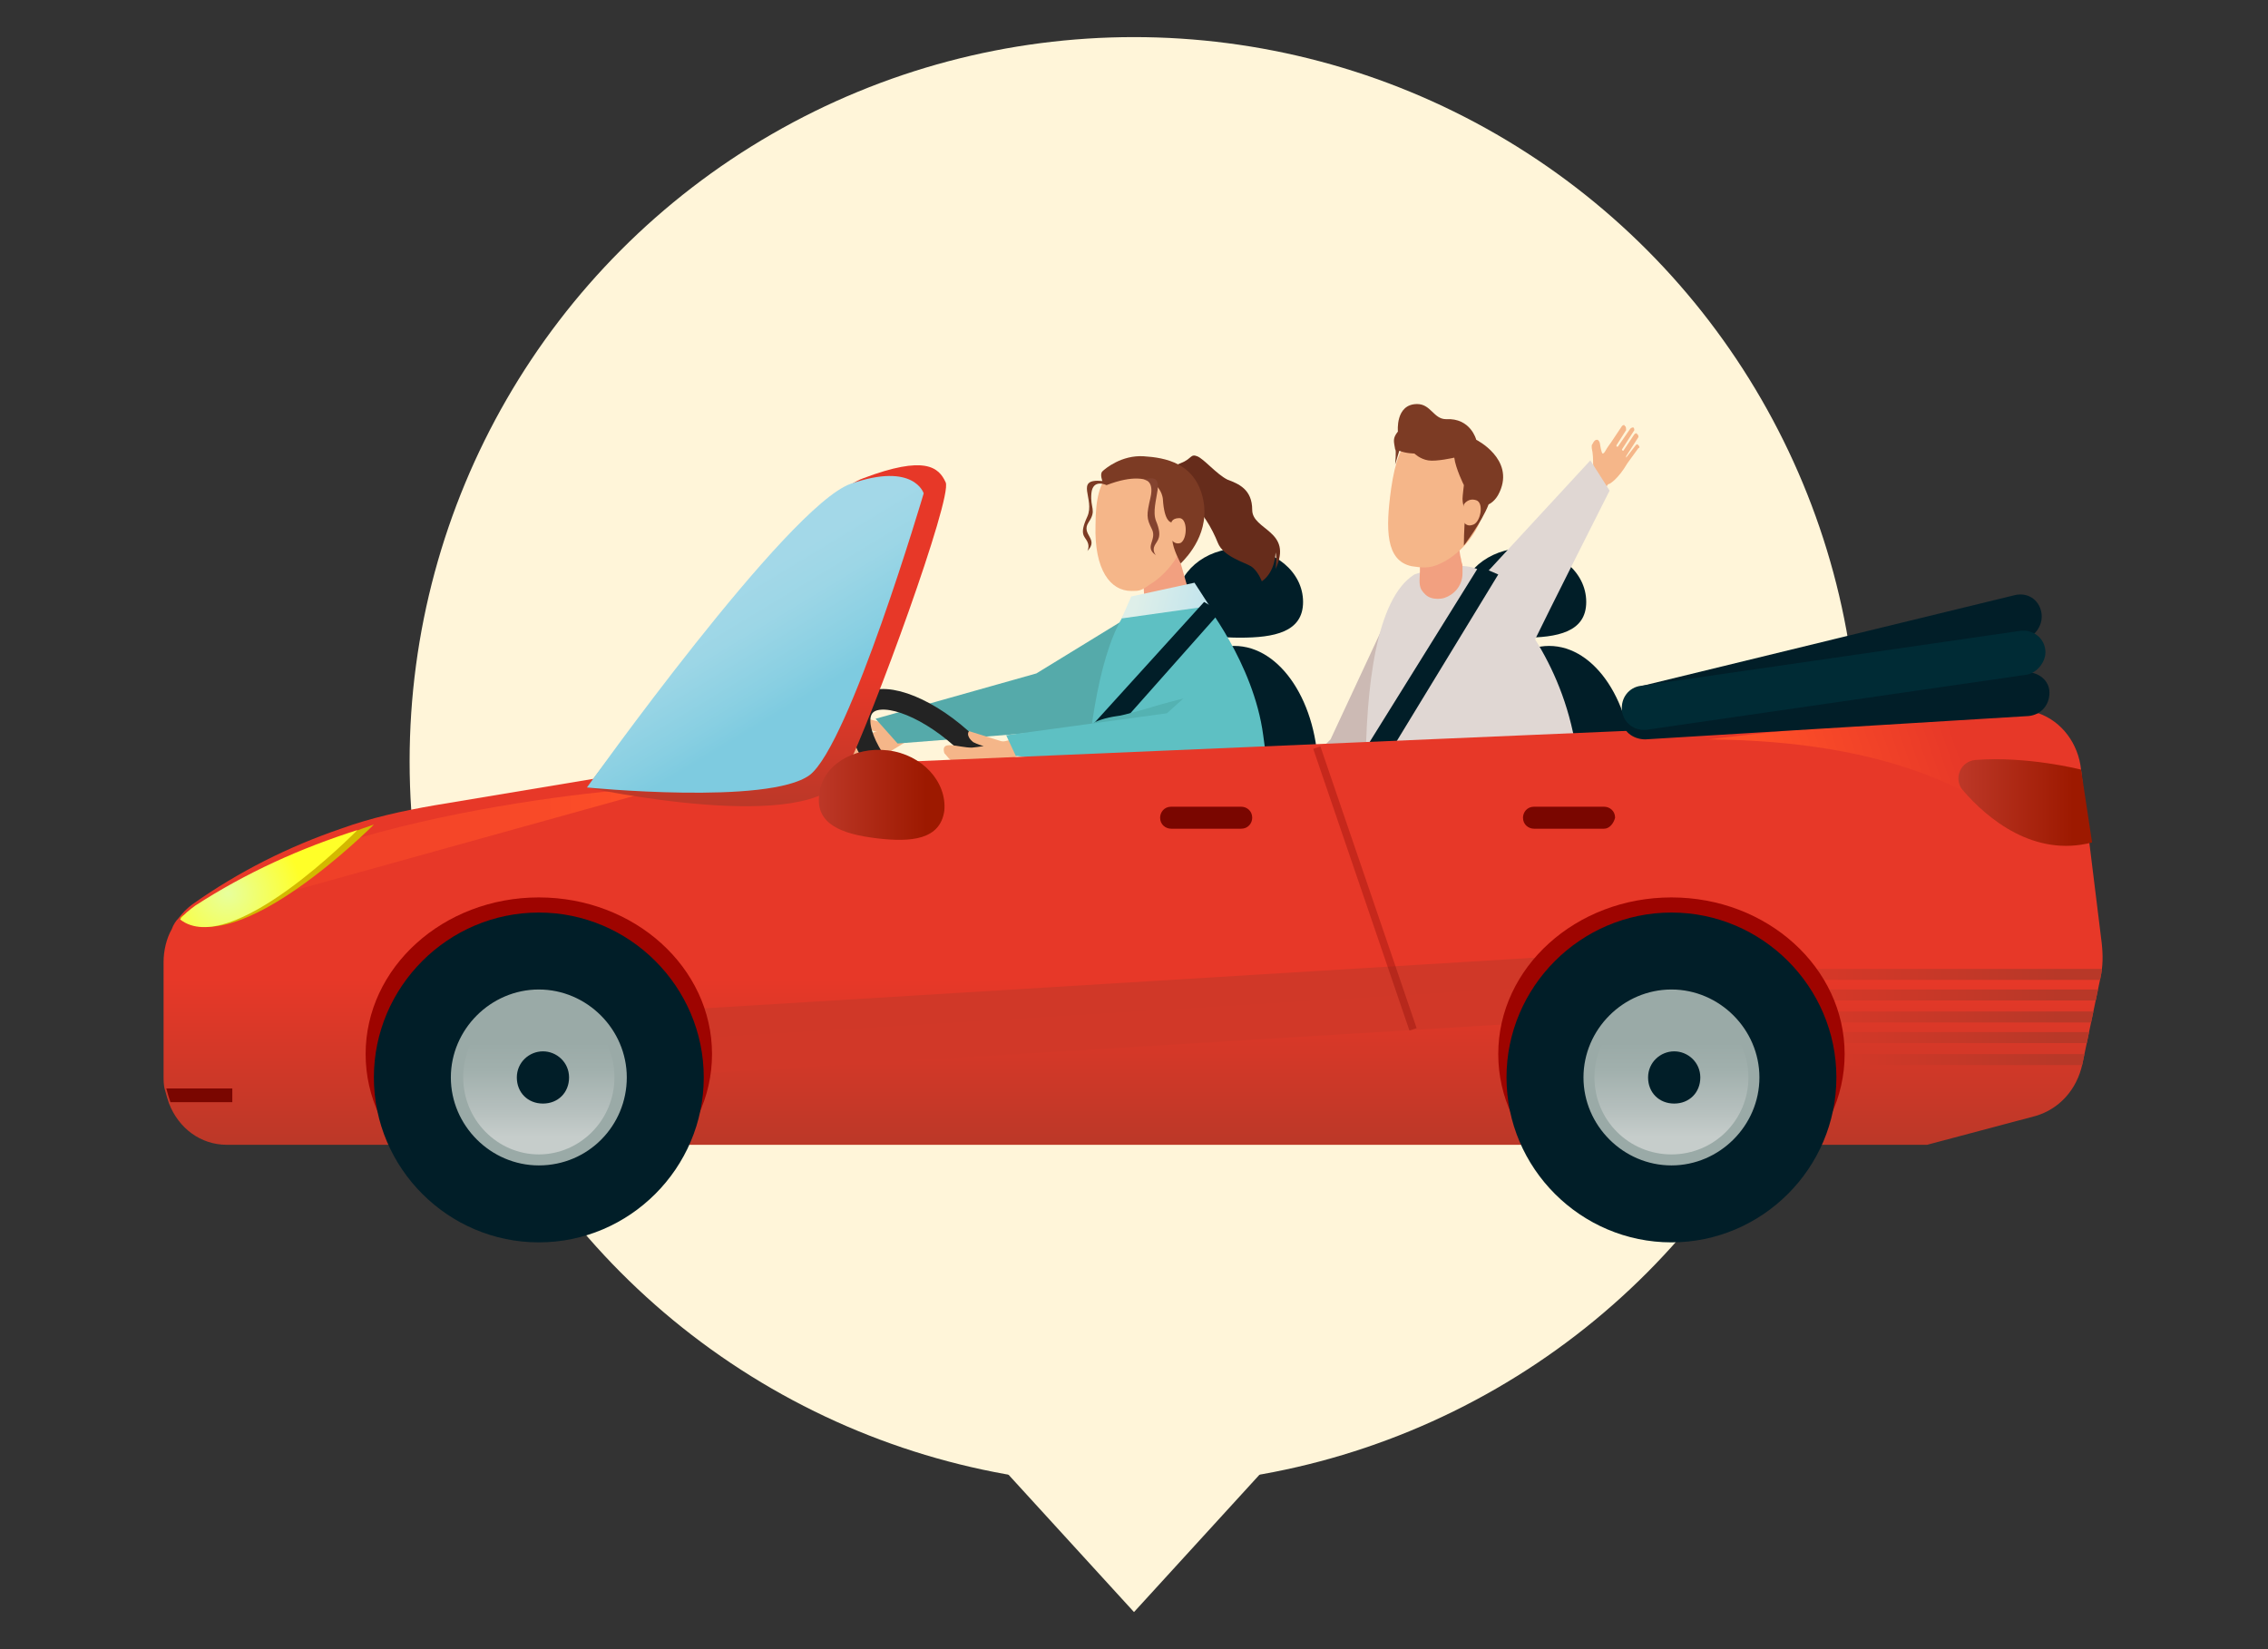 <?xml version="1.0" encoding="utf-8"?>
<!-- Generator: Adobe Illustrator 27.8.1, SVG Export Plug-In . SVG Version: 6.00 Build 0)  -->
<svg version="1.1" id="圖層_1" xmlns="http://www.w3.org/2000/svg" xmlns:xlink="http://www.w3.org/1999/xlink" x="0px" y="0px"
	 viewBox="0 0 165 120" style="enable-background:new 0 0 165 120;" xml:space="preserve">
<rect x="0" y="0" width="165" height="120" fill="#333333" stroke="none"/>
<style type="text/css">
	.st0{fill:#FFF5D9;}
	.st1{fill:#011E28;}
	.st2{fill:#CCBAB4;}
	.st3{fill:#E0D7D3;}
	.st4{fill:#F2A080;}
	.st5{fill:#F5B689;}
	.st6{fill:#7C3B24;}
	.st7{fill:#55AAAA;}
	.st8{fill:#5EC0C3;}
	.st9{fill:#662C1B;}
	.st10{fill:#84432F;}
	.st11{fill:url(#SVGID_1_);}
	.st12{fill:#54B2B2;}
	.st13{fill:none;stroke:#232323;stroke-width:1.499;stroke-miterlimit:10;}
	.st14{fill:url(#SVGID_00000182488331947981503840000008668855057698689204_);}
	.st15{fill:url(#SVGID_00000176006605798136926380000015690645237044409482_);}
	.st16{fill:#D3B900;}
	.st17{fill:url(#SVGID_00000101823808059500294210000006679425380541856899_);}
	.st18{fill:#7A0600;}
	.st19{fill:url(#SVGID_00000170972872493124764510000011972278931822496924_);}
	.st20{fill:url(#SVGID_00000023239827979919262710000011491792358663185845_);}
	.st21{fill:url(#SVGID_00000000924342582290802490000016288968620613099156_);}
	.st22{fill:#9E0400;}
	.st23{fill:#9AAAA7;}
	.st24{fill:url(#SVGID_00000144330088558996007200000008074013293882840218_);}
	.st25{clip-path:url(#SVGID_00000178897012226882218420000008148472371093986732_);}
	.st26{fill:url(#SVGID_00000101814750267603344660000014157737339512417946_);}
	.st27{fill:url(#SVGID_00000021115574031687953910000001077894443604920730_);}
	.st28{fill:url(#SVGID_00000173852938244293817440000002381518300925198764_);}
	.st29{fill:url(#SVGID_00000171706808970027688480000009277130012267764362_);}
	.st30{fill:url(#SVGID_00000011723886136225187280000013822468752371737791_);}
	.st31{fill:url(#SVGID_00000109723404012844423910000016112272979730894014_);}
	.st32{fill:url(#SVGID_00000179608992671436887180000003945003549767900346_);}
	.st33{fill:url(#SVGID_00000053511496269824568350000013815378707318630047_);}
	.st34{fill:url(#SVGID_00000085963878897256078590000011237869680508969358_);}
	.st35{fill:#002B35;}
	.st36{opacity:0.3;fill:none;stroke:#7A0600;stroke-width:0.552;stroke-miterlimit:10;enable-background:new    ;}
</style>
<g>
	<circle class="st0" cx="82.5" cy="55.4" r="52.7"/>
	<polygon class="st0" points="82.5,117.3 94.1,104.6 70.9,104.6 	"/>
</g>
<g>
	<path class="st1" d="M147.3,46.5l-27.1,6.6c-0.9,0.2-1.7-0.3-1.9-1.2l0,0c-0.2-0.9,0.3-1.7,1.2-2l27.1-6.6c0.9-0.2,1.7,0.3,1.9,1.2
		l0,0C148.7,45.4,148.1,46.3,147.3,46.5z"/>
	<path class="st1" d="M90.2,39.9c2.5,0,4.6,1.7,4.6,3.9s-2.1,2.6-4.6,2.6s-4.6-0.5-4.6-2.6S87.6,39.9,90.2,39.9z"/>
	<ellipse class="st1" cx="89.8" cy="56.3" rx="6.1" ry="9.3"/>
	<path class="st1" d="M110.8,39.9c2.5,0,4.6,1.7,4.6,3.9s-2.1,2.6-4.6,2.6s-4.6-0.5-4.6-2.6S108.3,39.9,110.8,39.9z"/>
	<ellipse class="st1" cx="112.7" cy="56.3" rx="6.1" ry="9.3"/>
	<g>
		<path class="st2" d="M107.7,47.6c0,0-3.2,7.2-6.4,9.3C98,59,88.8,64.6,88.8,64.6l-1.8-0.9l9.8-9.9l4.8-10.3L107.7,47.6z"/>
		<path class="st3" d="M114.3,52.7c1.5,6.1,2,13.9,2,13.9l-16.3,1.2c0,0-2.7-22.5,2.9-26c0,0,3.9-1.4,5.1,0
			C109.1,43.2,112.8,46.6,114.3,52.7z"/>
		<path class="st4" d="M106.4,41.2c0-0.2-0.1-0.3-0.1-0.5c-0.1-0.3-0.1-0.7-0.2-1c-0.1-0.6-0.2-1.1-0.3-1.7c0,0,0,0,0,0l-2.5,0.7
			c0,0.6,0,1.1,0,1.7c0,0.4,0,0.8,0,1.2c0,0.4-0.1,0.9,0.1,1.3c0.2,0.3,0.4,0.5,0.7,0.6c0.3,0.1,0.7,0.1,1,0
			c0.6-0.2,1.3-0.8,1.3-1.8C106.4,41.5,106.4,41.3,106.4,41.2z"/>
		<g>
			<path class="st5" d="M117.2,34.9c0,0-1.4,2.2-1.9,2.9c-0.8,0.9-0.8,2.1-1.8,1.4c-1.2-0.9-0.3-1.7,0.6-2.6
				c0.6-0.5,2.1-2.5,2.1-2.5L117.2,34.9z"/>
			<path class="st5" d="M116.2,32c0.1,0,0.2,0.2,0.2,0.3c0,0,0.1,0.7,0.2,0.7c0.1,0,0.2-0.2,0.2-0.2c0.1-0.2,0.4-0.6,0.4-0.6
				l0.8-1.2c0.1-0.1,0.2-0.1,0.2,0c0.1,0,0.1,0.2,0.1,0.3l-0.7,1.1c0,0,0,0,0,0.1c0,0,0.1,0,0.1,0l0.9-1.3c0.1-0.1,0.2-0.1,0.2-0.1
				c0.1,0,0.1,0.2,0.1,0.2l-0.9,1.4c0,0,0,0.1,0.1,0.1l0.8-1.2c0.1-0.1,0.2-0.1,0.2,0c0.1,0,0.1,0.2,0.1,0.2l-0.9,1.4
				c0,0.1,0,0.1,0,0.1l0,0l0.7-0.9c0.1-0.1,0.1-0.1,0.2,0s0.1,0.2,0,0.2l-0.8,1.1c-0.7,1.2-1.3,1.5-1.3,1.5c-1.1,0.4-1-0.7-1-0.7
				s-0.2-0.3-0.2-0.8c0-0.2,0-0.7-0.1-1.1c0-0.1,0-0.2,0-0.2C116,32,116.1,32,116.2,32z"/>
		</g>
		<path class="st3" d="M102.7,55c0,0,6.8-4,8.5-7.5c1.7-3.5,5.9-11.8,5.9-11.8l-1.4-2.2l-7.2,7.8l-8.7,9.1L102.7,55z"/>
		<polygon class="st1" points="95.6,63.8 94.1,62.9 107.6,41.2 109,41.8 		"/>
		<path class="st5" d="M108.1,36.6c-0.5,2.5-2.2,3.9-3.3,4.4c-0.8,0.4-1.4,0.3-2.1,0.2c-1.9-0.4-1.9-2.7-1.5-5.6
			c0.6-4.2,1.8-4.3,4.2-3.8C108,32.3,108.7,33.8,108.1,36.6z"/>
		<path class="st6" d="M106.5,36.9c0,0-0.1-0.3-0.1-0.6c0-0.2,0.1-1,0.1-1s-0.6-1.2-0.7-2c0,0-1.3,0.3-1.9,0.2s-1-0.5-1-0.5
			s-0.6,0-1.1-0.2l-0.3,1c0,0,0.1-1.1,0-1.1c-0.1-0.6-0.2-0.8,0.2-1.3c0,0-0.2-2,1.4-2c1,0,1.2,1.1,2.1,1.1c1.8-0.1,2.2,1.5,2.2,1.5
			s2.8,1.4,1.7,3.8c-0.3,0.7-0.8,0.9-0.8,0.9c-0.5,1.3-1.8,3-1.8,3s0-1.3,0.1-2.1L106.5,36.9z"/>
		<path class="st5" d="M106.5,36.7c0,0,0.3-0.5,0.9-0.3c0.6,0.2,0.3,1.7-0.3,1.8c-0.6,0.2-0.8-0.6-0.8-0.6L106.5,36.7z"/>
	</g>
	<g>
		<g>
			<path class="st5" d="M64.5,52.9c-0.1,0.1-0.6,0.4-1.6,0.5c-1,0.1-2.3-0.5-2,0.5c1,1,1.6,1.2,1.6,1.2c0.6,0.2,1.3,0.1,1.9-0.2
				l1.8-1.1c0,0,0.2-1,0.2-1.1L66,52.6C65.5,52.8,65,52.9,64.5,52.9z"/>
			<path class="st5" d="M64.2,53.3c0,0,0,0-0.1,0.1c0.1,0,0.2,0.1,0.4,0.2c0.5,0,1,0,1.5,0.1c0-0.3-0.1-0.7-0.1-0.7l-3.2-0.8
				c0,0-0.3,0.3,0.3,0.7C63.5,53.3,64.2,53.3,64.2,53.3z"/>
		</g>
		<path class="st7" d="M84.3,49.8c0,0-3.5,3-6.7,3.3s-12.3,1-12.3,1l-1.6-1.8L75.4,49l6.2-3.8L84.3,49.8z"/>
		<path class="st8" d="M91.9,53.5c0.8,5.3,0.5,12.1,0.5,12.1l-13.7-0.2c0,0-0.4-19.6,4.6-22.2l4.2,0.4
			C87.5,43.7,91.2,48.2,91.9,53.5z"/>
		<g>
			<g>
				<path class="st4" d="M86.5,43.1l-0.8-2.8L83.1,41l0.2,3.4c0,0,0,0,0.1,0.1C84.2,43.7,85.3,43.2,86.5,43.1z"/>
			</g>
			<g>
				<path class="st9" d="M85.1,34.7c0,0,0-0.7,0.8-1c0.8-0.3,0.7-0.7,1.2-0.5c0.5,0.2,1.4,1.3,2.2,1.7c0.8,0.3,1.8,0.7,1.8,2.2
					c0,1.5,3,1.5,1.7,4.3c0,0,0.1-0.8,0-1.2c0,0,0,1.4-1,2.1c0,0-0.3-0.8-0.8-1.1c-0.5-0.3-2-0.7-2.4-1.7s-1.2-2.5-2.2-3
					C85.2,35.9,85.1,34.7,85.1,34.7z"/>
				<path class="st5" d="M86.4,37.8c0,2.4-1.7,4.1-2.7,4.7c-0.7,0.5-0.8,0.5-1.4,0.5c-1.5,0-2.7-1.5-2.6-4.8c0-4,1.4-4.3,3.4-4.4
					C85.6,33.7,86.4,35,86.4,37.8z"/>
				<path class="st6" d="M80.5,35.3c0,0-1-0.5-1.1,0.6c-0.1,1.1,0.4,1.2-0.2,2.1s0.8,1.2-0.1,2.1c0,0,0.2-0.3,0-0.7
					c-0.2-0.4-0.6-0.5,0-1.8s-1-2.8,1.1-2.6c0,0-0.2-0.5,0-0.7c0.2-0.2,1.4-1.2,3-1.1s3.7,0.5,4.3,3s-1.1,4.3-1.6,4.8
					c0,0-0.6-1.1-0.6-1.7l-0.1-1.3c0,0-0.5,0-0.6-1.7C84.6,36.3,84.4,33.8,80.5,35.3z"/>
				<path class="st5" d="M85.2,38.1c0,0,0-0.4,0.6-0.4c0.6,0,0.6,1.5,0.1,1.8c-0.5,0.2-0.8-0.4-0.8-0.4L85.2,38.1z"/>
				<path class="st10" d="M83.2,34.9c0,0,0.8,0,0.5,1.3c-0.3,1.3-0.3,1.5,0.1,2.3s-0.6,1.3,0.3,1.9c0,0-0.3-0.3-0.1-0.7
					s0.6-0.6,0.1-1.8C83.6,36.6,85.2,34.3,83.2,34.9z"/>
			</g>
		</g>
		
			<linearGradient id="SVGID_1_" gradientUnits="userSpaceOnUse" x1="-3303.183" y1="-766.728" x2="-3298.179" y2="-766.728" gradientTransform="matrix(1.177 0.217 0.247 -0.976 4159.79 12.452)">
			<stop  offset="0" style="stop-color:#DEEFE9"/>
			<stop  offset="1" style="stop-color:#BDE2ED"/>
		</linearGradient>
		<polygon class="st11" points="82.3,43.4 81.6,45 88,44.1 86.9,42.4 		"/>
		<polygon class="st1" points="73.1,62.2 71.9,61.1 87.6,43.8 88.8,44.5 		"/>
		<path class="st12" d="M78.2,54.8c0,0-0.5-2.2,3.1-2.7c0.3,0,2.7-0.7,3-0.8c2.5-0.7,2.2-0.5,2.2-0.5l-0.4,1.6l-2.5,3.5l-3.4,0.8
			L78.2,54.8z"/>
		<ellipse transform="matrix(0.665 -0.747 0.747 0.665 -18.972 69.522)" class="st13" cx="68" cy="55.9" rx="2.9" ry="6.8"/>
		<g>
			<path class="st5" d="M72.4,54c-0.1,0.1-0.6,0.3-1.7,0.4c-1,0-2.3-0.6-2,0.4c0.9,1.1,1.5,1.3,1.5,1.3c0.6,0.3,1.3,0.2,1.9-0.1
				l1.9-1c0,0,0.2-1,0.3-1.1l-0.4-0.2C73.4,53.9,72.9,54,72.4,54z"/>
			<path class="st5" d="M72,54.4c0,0,0,0-0.1,0.1c0.1,0.1,0.2,0.1,0.3,0.2c0.5,0,1,0.1,1.5,0.2c0-0.3,0-0.7,0-0.7l-3.2-1
				c0,0-0.3,0.3,0.3,0.8C71.4,54.3,72,54.4,72,54.4z"/>
		</g>
		<path class="st8" d="M89.6,55.4c0,0-0.2,1.3-3.4,1C83,56.1,73.9,55,73.9,55l-0.7-1.5l11.7-1.6l3.1-2.8L89.6,55.4z"/>
	</g>
	
		<linearGradient id="SVGID_00000140718133795383650750000013710780793411686028_" gradientUnits="userSpaceOnUse" x1="82.498" y1="48.722" x2="82.498" y2="33.57" gradientTransform="matrix(1 0 0 -1 0 120)">
		<stop  offset="0" style="stop-color:#E73828"/>
		<stop  offset="0.86" style="stop-color:#B83828"/>
	</linearGradient>
	<path style="fill:url(#SVGID_00000140718133795383650750000013710780793411686028_);" d="M148.3,51.9c1.7,0.6,2.9,2.2,3.1,4.1
		l0.6,5.3l0.9,7.3c0.1,0.9,0.1,1.7-0.1,2.6l-1.3,6.2c-0.4,1.9-1.7,3.3-3.4,3.8l-7.9,2.1H16.5c-1.9,0-3.5-1.2-4.2-3
		c-0.1-0.3-0.2-0.6-0.3-1c-0.1-0.3-0.1-0.7-0.1-1.1V70c0-0.8,0.2-1.7,0.6-2.4c0.1-0.3,0.3-0.6,0.5-0.8c0.3-0.4,0.6-0.7,1-1
		c3.4-2.4,7-4.2,10.8-5.5c2.2-0.8,4.5-1.3,6.8-1.7l13.8-2.3L148.3,51.9z"/>
	
		<linearGradient id="SVGID_00000166667187561895809310000004086468298736499617_" gradientUnits="userSpaceOnUse" x1="13.1" y1="57.865" x2="48.71" y2="57.865" gradientTransform="matrix(1 0 0 -1 0 120)">
		<stop  offset="0" style="stop-color:#E73828"/>
		<stop  offset="0.981" style="stop-color:#FF5028"/>
	</linearGradient>
	<path style="fill:url(#SVGID_00000166667187561895809310000004086468298736499617_);" d="M48.7,57.2c0,0-25,1.3-35.6,9.9L48.7,57.2
		z"/>
	<path class="st16" d="M27.2,60c-0.1,0.1-10,10-14.1,6.8c0.3-0.4,0.8-0.2,1.2-0.5C18.3,63.8,22.7,61.5,27.2,60z"/>
	
		<radialGradient id="SVGID_00000172403422222612213510000013221788161767285167_" cx="16.561" cy="54.98" r="6.253" gradientTransform="matrix(1 0 0 -1 0 120)" gradientUnits="userSpaceOnUse">
		<stop  offset="0" style="stop-color:#E7FF9D"/>
		<stop  offset="0.713" style="stop-color:#FBFF3D"/>
		<stop  offset="0.86" style="stop-color:#FFFF28"/>
	</radialGradient>
	<path style="fill:url(#SVGID_00000172403422222612213510000013221788161767285167_);" d="M26,60.4c-0.1,0.1-9.2,9.4-12.9,6.5
		c0.3-0.4,0.7-0.7,1.1-1C17.9,63.5,21.9,61.7,26,60.4z"/>
	<path class="st18" d="M16.9,79.2v1h-4.5c-0.1-0.3-0.2-0.6-0.3-1H16.9z"/>
	<path class="st18" d="M90.3,60.3h-5.1c-0.4,0-0.8-0.3-0.8-0.8l0,0c0-0.4,0.3-0.8,0.8-0.8h5.1c0.4,0,0.8,0.3,0.8,0.8l0,0
		C91.1,59.9,90.8,60.3,90.3,60.3z"/>
	<path class="st18" d="M116.7,60.3h-5.1c-0.4,0-0.8-0.3-0.8-0.8l0,0c0-0.4,0.3-0.8,0.8-0.8h5.1c0.4,0,0.8,0.3,0.8,0.8l0,0
		C117.4,59.9,117.1,60.3,116.7,60.3z"/>
	
		<linearGradient id="SVGID_00000006707916452515838800000000689590475626455169_" gradientUnits="userSpaceOnUse" x1="252.395" y1="987.053" x2="238.142" y2="987.948" gradientTransform="matrix(0.922 -0.386 -0.386 -0.922 292.028 1065.271)">
		<stop  offset="0" style="stop-color:#E73828"/>
		<stop  offset="0.981" style="stop-color:#FF5028"/>
	</linearGradient>
	<path style="fill:url(#SVGID_00000006707916452515838800000000689590475626455169_);" d="M124.3,53.8c0,0,20.1-2.5,22-1
		s5.5,6.1,5,10.9C150.9,69.4,151.1,54,124.3,53.8z"/>
	
		<linearGradient id="SVGID_00000018949194395568259540000000739272338188414369_" gradientUnits="userSpaceOnUse" x1="142.497" y1="61.605" x2="152.17" y2="61.605" gradientTransform="matrix(1 0 0 -1 0 120)">
		<stop  offset="0" style="stop-color:#BD3828"/>
		<stop  offset="0.86" style="stop-color:#9D1900"/>
	</linearGradient>
	<path style="fill:url(#SVGID_00000018949194395568259540000000739272338188414369_);" d="M152.2,61.3c-4.2,1.1-7.6-1.7-9.4-3.8
		c-0.7-0.8-0.2-2.1,0.9-2.2c3.8-0.3,7.7,0.7,7.7,0.7L152.2,61.3z"/>
	
		<linearGradient id="SVGID_00000033335619580757202350000012198111990317554333_" gradientUnits="userSpaceOnUse" x1="214.971" y1="161.636" x2="214.971" y2="234.747" gradientTransform="matrix(1.057 -6.420000e-02 -0.125 -2.064 -113.768 482.729)">
		<stop  offset="0" style="stop-color:#E73828"/>
		<stop  offset="0.86" style="stop-color:#B83828"/>
	</linearGradient>
	<path style="fill:url(#SVGID_00000033335619580757202350000012198111990317554333_);" d="M128.1,73.4l-77,4.7
		c-1.3,0.1-2.5-0.9-2.5-2.2l0,0c-0.1-1.3,0.9-2.5,2.2-2.5l77-4.7c1.3-0.1,2.5,0.9,2.5,2.2l0,0C130.4,72.2,129.4,73.3,128.1,73.4z"/>
	<g>
		<ellipse class="st22" cx="39.2" cy="76.7" rx="12.6" ry="11.4"/>
		<g>
			<circle class="st23" cx="39.2" cy="78.4" r="6.9"/>
			
				<linearGradient id="SVGID_00000116931412923362866260000013391791328208862140_" gradientUnits="userSpaceOnUse" x1="39.22" y1="44.139" x2="39.22" y2="37.282" gradientTransform="matrix(1 0 0 -1 0 120)">
				<stop  offset="0" style="stop-color:#9AAAA7"/>
				<stop  offset="0.289" style="stop-color:#A1B0AD"/>
				<stop  offset="0.71" style="stop-color:#B5BFBD"/>
				<stop  offset="1" style="stop-color:#C6CDCB"/>
			</linearGradient>
			<path style="fill:url(#SVGID_00000116931412923362866260000013391791328208862140_);" d="M39.2,72.8c-3.1,0-5.5,2.5-5.5,5.6
				c0,3.1,2.5,5.6,5.5,5.6s5.5-2.5,5.5-5.6S42.3,72.8,39.2,72.8z"/>
			<path class="st1" d="M39.5,76.5c-1,0-1.9,0.8-1.9,1.9s0.8,1.9,1.9,1.9s1.9-0.8,1.9-1.9S40.5,76.5,39.5,76.5z"/>
			<path class="st1" d="M39.2,66.4c-6.6,0-12,5.4-12,12c0,6.6,5.4,12,12,12s12-5.4,12-12C51.2,71.8,45.8,66.4,39.2,66.4z M39.2,84.8
				c-3.5,0-6.4-2.9-6.4-6.4s2.9-6.4,6.4-6.4s6.4,2.9,6.4,6.4S42.8,84.8,39.2,84.8z"/>
		</g>
	</g>
	<g>
		<g>
			<defs>
				<path id="SVGID_00000036934773193268634360000016889579748614164367_" d="M148.3,51.9c1.7,0.6,2.9,2.2,3.1,4.1l0.6,5.3l0.9,7.3
					c0.1,0.9,0.1,1.7-0.1,2.6l-1.3,6.2c-0.4,1.9-1.7,3.3-3.4,3.8l-7.9,2.1H16.5c-1.9,0-3.5-1.2-4.2-3c-0.1-0.3-0.2-0.6-0.3-1
					c-0.1-0.3-0.1-0.7-0.1-1.1V70c0-0.8,0.2-1.7,0.6-2.4c0.1-0.3,0.3-0.6,0.5-0.8c0.3-0.4,0.6-0.7,1-1c3.4-2.4,7-4.2,10.8-5.5
					c2.2-0.8,4.5-1.3,6.8-1.7l13.8-2.3L148.3,51.9z"/>
			</defs>
			<clipPath id="SVGID_00000127745939042532098250000000890911063470368428_">
				<use xlink:href="#SVGID_00000036934773193268634360000016889579748614164367_"  style="overflow:visible;"/>
			</clipPath>
			<g style="clip-path:url(#SVGID_00000127745939042532098250000000890911063470368428_);">
				
					<linearGradient id="SVGID_00000048483720541658702060000015121395883611441826_" gradientUnits="userSpaceOnUse" x1="122.36" y1="49.14" x2="154.16" y2="49.14" gradientTransform="matrix(1 0 0 -1 0 120)">
					<stop  offset="0" style="stop-color:#E73828"/>
					<stop  offset="0.86" style="stop-color:#B83828"/>
				</linearGradient>
				<path style="fill:url(#SVGID_00000048483720541658702060000015121395883611441826_);" d="M153.7,71.3h-30.9
					c-0.2,0-0.4-0.2-0.4-0.4l0,0c0-0.2,0.2-0.4,0.4-0.4h30.9c0.2,0,0.4,0.2,0.4,0.4l0,0C154.2,71.1,154,71.3,153.7,71.3z"/>
				
					<linearGradient id="SVGID_00000008846339682613933600000011012438477582611093_" gradientUnits="userSpaceOnUse" x1="122.36" y1="47.59" x2="154.16" y2="47.59" gradientTransform="matrix(1 0 0 -1 0 120)">
					<stop  offset="0" style="stop-color:#E73828"/>
					<stop  offset="0.86" style="stop-color:#B83828"/>
				</linearGradient>
				<path style="fill:url(#SVGID_00000008846339682613933600000011012438477582611093_);" d="M153.7,72.8h-30.9
					c-0.2,0-0.4-0.2-0.4-0.4l0,0c0-0.2,0.2-0.4,0.4-0.4h30.9c0.2,0,0.4,0.2,0.4,0.4l0,0C154.2,72.7,154,72.8,153.7,72.8z"/>
				
					<linearGradient id="SVGID_00000035499052458231761960000004419094807236125878_" gradientUnits="userSpaceOnUse" x1="122.36" y1="46.04" x2="154.16" y2="46.04" gradientTransform="matrix(1 0 0 -1 0 120)">
					<stop  offset="0" style="stop-color:#E73828"/>
					<stop  offset="0.86" style="stop-color:#B83828"/>
				</linearGradient>
				<path style="fill:url(#SVGID_00000035499052458231761960000004419094807236125878_);" d="M153.7,74.4h-30.9
					c-0.2,0-0.4-0.2-0.4-0.4l0,0c0-0.2,0.2-0.4,0.4-0.4h30.9c0.2,0,0.4,0.2,0.4,0.4l0,0C154.2,74.2,154,74.4,153.7,74.4z"/>
				
					<linearGradient id="SVGID_00000142868839388404438440000011366755694828339369_" gradientUnits="userSpaceOnUse" x1="122.36" y1="44.49" x2="154.16" y2="44.49" gradientTransform="matrix(1 0 0 -1 0 120)">
					<stop  offset="0" style="stop-color:#E73828"/>
					<stop  offset="0.86" style="stop-color:#B83828"/>
				</linearGradient>
				<path style="fill:url(#SVGID_00000142868839388404438440000011366755694828339369_);" d="M153.7,75.9h-30.9
					c-0.2,0-0.4-0.2-0.4-0.4l0,0c0-0.2,0.2-0.4,0.4-0.4h30.9c0.2,0,0.4,0.2,0.4,0.4l0,0C154.2,75.8,154,75.9,153.7,75.9z"/>
				
					<linearGradient id="SVGID_00000031908326339572117180000001293218655575668136_" gradientUnits="userSpaceOnUse" x1="122.36" y1="42.94" x2="154.16" y2="42.94" gradientTransform="matrix(1 0 0 -1 0 120)">
					<stop  offset="0" style="stop-color:#E73828"/>
					<stop  offset="0.86" style="stop-color:#B83828"/>
				</linearGradient>
				<path style="fill:url(#SVGID_00000031908326339572117180000001293218655575668136_);" d="M153.7,77.5h-30.9
					c-0.2,0-0.4-0.2-0.4-0.4l0,0c0-0.2,0.2-0.4,0.4-0.4h30.9c0.2,0,0.4,0.2,0.4,0.4l0,0C154.2,77.3,154,77.5,153.7,77.5z"/>
			</g>
		</g>
	</g>
	<g>
		<ellipse class="st22" cx="121.6" cy="76.7" rx="12.6" ry="11.4"/>
		<g>
			<circle class="st23" cx="121.6" cy="78.4" r="6.9"/>
			
				<linearGradient id="SVGID_00000142139257059012119660000006863896704690088126_" gradientUnits="userSpaceOnUse" x1="121.56" y1="44.139" x2="121.56" y2="37.282" gradientTransform="matrix(1 0 0 -1 0 120)">
				<stop  offset="0" style="stop-color:#9AAAA7"/>
				<stop  offset="0.289" style="stop-color:#A1B0AD"/>
				<stop  offset="0.71" style="stop-color:#B5BFBD"/>
				<stop  offset="1" style="stop-color:#C6CDCB"/>
			</linearGradient>
			<path style="fill:url(#SVGID_00000142139257059012119660000006863896704690088126_);" d="M121.6,72.8c-3.1,0-5.6,2.5-5.6,5.6
				c0,3.1,2.5,5.6,5.6,5.6c3.1,0,5.6-2.5,5.6-5.6S124.6,72.8,121.6,72.8z"/>
			<path class="st1" d="M121.8,76.5c-1,0-1.9,0.8-1.9,1.9s0.8,1.9,1.9,1.9s1.9-0.8,1.9-1.9S122.8,76.5,121.8,76.5z"/>
			<path class="st1" d="M121.6,66.4c-6.6,0-12,5.4-12,12c0,6.6,5.4,12,12,12s12-5.4,12-12C133.6,71.8,128.2,66.4,121.6,66.4z
				 M121.6,84.8c-3.5,0-6.4-2.9-6.4-6.4s2.9-6.4,6.4-6.4s6.4,2.9,6.4,6.4S125.1,84.8,121.6,84.8z"/>
		</g>
	</g>
	
		<linearGradient id="SVGID_00000102527959621770406750000000813657860914498965_" gradientUnits="userSpaceOnUse" x1="55.726" y1="70.764" x2="55.726" y2="58.778" gradientTransform="matrix(1 0 0 -1 0 120)">
		<stop  offset="0" style="stop-color:#E73828"/>
		<stop  offset="0.86" style="stop-color:#B83828"/>
	</linearGradient>
	<path style="fill:url(#SVGID_00000102527959621770406750000000813657860914498965_);" d="M62.8,34.8c-4.6,1.6-20.1,22.5-20.1,22.5
		s16.5,3.6,18.7-0.9s7.9-20.2,7.4-21.3S67.3,33.1,62.8,34.8z"/>
	
		<linearGradient id="SVGID_00000070098409614668120110000013670570087353452954_" gradientUnits="userSpaceOnUse" x1="51.783" y1="78.597" x2="57.751" y2="68.699" gradientTransform="matrix(1 0 0 -1 0 120)">
		<stop  offset="0.18" style="stop-color:#A3D8E8"/>
		<stop  offset="0.446" style="stop-color:#9CD6E6"/>
		<stop  offset="0.835" style="stop-color:#88CFE2"/>
		<stop  offset="1" style="stop-color:#7ECBE0"/>
	</linearGradient>
	<path style="fill:url(#SVGID_00000070098409614668120110000013670570087353452954_);" d="M61.9,35.2c-4.6,1.6-19.2,22.1-19.2,22.1
		s13.2,1.3,16.2-0.9c2.9-2.2,8.3-20.5,8.3-20.5S66.5,33.6,61.9,35.2z"/>
	
		<linearGradient id="SVGID_00000003805914353378654130000001369009728774991523_" gradientUnits="userSpaceOnUse" x1="59.525" y1="62.145" x2="68.677" y2="62.145" gradientTransform="matrix(1 0 0 -1 0 120)">
		<stop  offset="0" style="stop-color:#BD3828"/>
		<stop  offset="0.86" style="stop-color:#9D1900"/>
	</linearGradient>
	<path style="fill:url(#SVGID_00000003805914353378654130000001369009728774991523_);" d="M64.6,54.6c2.5,0.3,4.3,2.3,4.1,4.4
		c-0.3,2.1-2.4,2.3-4.9,2s-4.5-1-4.2-3.2C59.8,55.7,62.1,54.3,64.6,54.6z"/>
	<path class="st1" d="M147.6,52.1l-27.9,1.7c-0.9,0-1.7-0.6-1.7-1.5l0,0c-0.1-0.9,0.6-1.7,1.5-1.7l27.9-1.7c0.9,0,1.7,0.6,1.7,1.5
		l0,0C149.1,51.3,148.5,52,147.6,52.1z"/>
	<path class="st35" d="M147.4,49.1l-27.6,4c-0.9,0.1-1.7-0.5-1.8-1.4l0,0c-0.1-0.9,0.5-1.7,1.4-1.8l27.6-4c0.9-0.1,1.7,0.5,1.8,1.4
		l0,0C148.9,48.1,148.2,49,147.4,49.1z"/>
	<line class="st36" x1="95.8" y1="54.4" x2="102.8" y2="74.9"/>
</g>
</svg>
